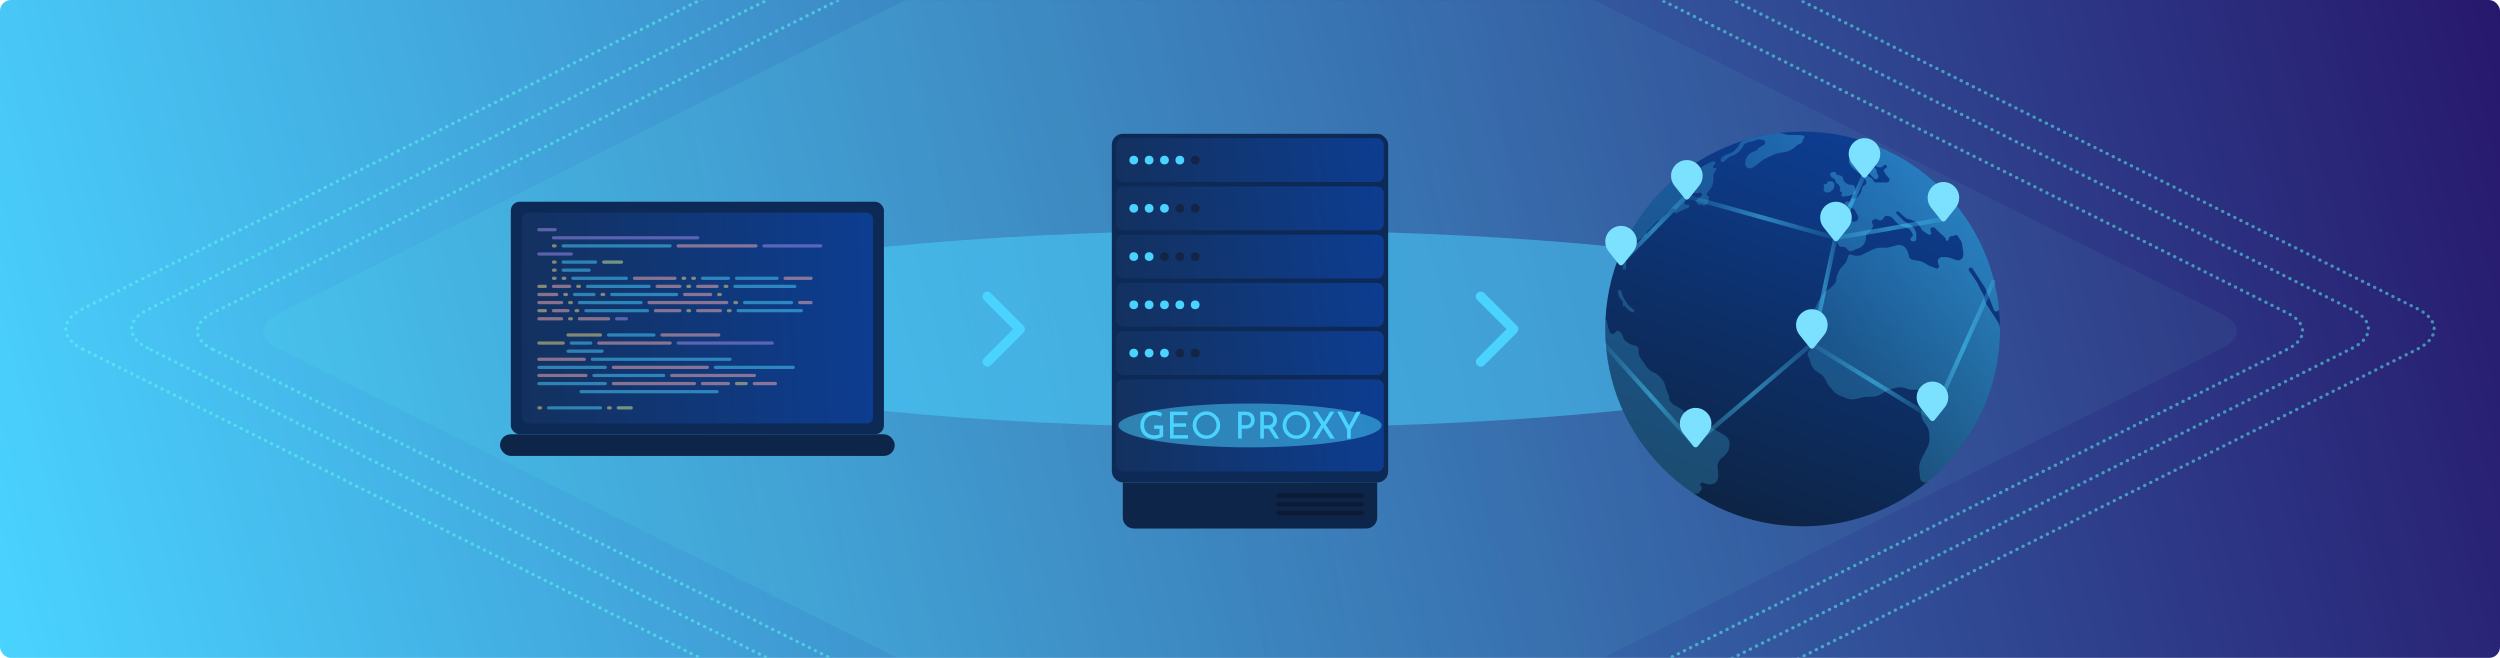 <svg width="1140" height="300" viewBox="0 0 1140 300" fill="none" xmlns="http://www.w3.org/2000/svg">
    <rect width="1140" height="300" rx="5" fill="url(#paint0_linear_809_136)"/>
    <mask id="mask0_809_136" style="mask-type:alpha" maskUnits="userSpaceOnUse" x="0" y="0" width="1140" height="300">
        <rect width="1140" height="300" rx="5" fill="url(#paint1_linear_809_136)"/>
    </mask>
    <g mask="url(#mask0_809_136)">
        <path opacity="0.5" d="M96.759 159.159C87.747 154.653 87.747 147.347 96.759 142.841L553.681 -85.62C562.694 -90.127 577.306 -90.127 586.319 -85.62L1043.24 142.841C1052.25 147.347 1052.25 154.653 1043.24 159.159L586.319 387.62C577.306 392.127 562.694 392.127 553.681 387.62L96.759 159.159Z" stroke="#5EFEF4" stroke-width="1.5" stroke-linecap="round" stroke-linejoin="round" stroke-dasharray="0.1 3"/>
        <path opacity="0.5" d="M67.182 158.669C57.606 153.881 57.606 146.119 67.182 141.331L552.661 -101.409C562.237 -106.197 577.763 -106.197 587.339 -101.409L1072.82 141.331C1082.39 146.119 1082.39 153.881 1072.82 158.669L587.339 401.409C577.763 406.197 562.237 406.197 552.661 401.409L67.182 158.669Z" stroke="#5EFEF4" stroke-width="1.5" stroke-linecap="round" stroke-linejoin="round" stroke-dasharray="0.1 3"/>
        <path opacity="0.5" d="M37.604 159.179C27.465 154.11 27.465 145.89 37.604 140.821L551.641 -116.198C561.781 -121.267 578.219 -121.267 588.358 -116.198L1102.4 140.821C1112.53 145.89 1112.53 154.11 1102.4 159.179L588.358 416.198C578.219 421.267 561.781 421.267 551.641 416.198L37.604 159.179Z" stroke="#5EFEF4" stroke-width="1.5" stroke-linecap="round" stroke-linejoin="round" stroke-dasharray="0.1 3"/>
        <path d="M126.337 158.649C117.888 154.425 117.888 147.575 126.337 143.351L554.701 -70.832C563.151 -75.056 576.849 -75.056 585.299 -70.832L1013.66 143.351C1022.11 147.575 1022.11 154.425 1013.66 158.649L585.299 372.832C576.849 377.056 563.151 377.056 554.701 372.832L126.337 158.649Z" fill="url(#paint2_linear_809_136)"/>
    </g>
    <g opacity="0.5" filter="url(#filter0_f_809_136)">
        <ellipse cx="570" cy="150" rx="300" ry="45" fill="#4AD3FF"/>
    </g>
    <rect x="228" y="198.027" width="180" height="9.863" rx="4.932" fill="#0D2548"/>
    <rect x="232.931" y="92" width="170.137" height="106.027" rx="4" fill="#0D2956"/>
    <rect x="237.863" y="96.932" width="160.274" height="96.164" rx="3" fill="url(#paint3_linear_809_136)"/>
    <g opacity="0.5">
        <path d="M308.523 112.124C308.523 111.716 308.853 111.386 309.261 111.386H344.716C345.124 111.386 345.455 111.716 345.455 112.124C345.455 112.532 345.124 112.863 344.716 112.863H309.261C308.853 112.863 308.523 112.532 308.523 112.124Z" fill="#FEB2B2"/>
        <path d="M288.58 126.897C288.58 126.489 288.91 126.158 289.318 126.158H307.784C308.192 126.158 308.523 126.489 308.523 126.897C308.523 127.305 308.192 127.636 307.784 127.636H289.318C288.91 127.636 288.58 127.305 288.58 126.897Z" fill="#FEB2B2"/>
        <path d="M357.273 126.897C357.273 126.489 357.603 126.158 358.011 126.158H369.83C370.237 126.158 370.568 126.489 370.568 126.897C370.568 127.305 370.237 127.636 369.83 127.636H358.011C357.603 127.636 357.273 127.305 357.273 126.897Z" fill="#FEB2B2"/>
        <path d="M252.386 129.852C251.978 129.852 251.648 130.182 251.648 130.59C251.648 130.998 251.978 131.329 252.386 131.329H259.773C260.181 131.329 260.511 130.998 260.511 130.59C260.511 130.182 260.181 129.852 259.773 129.852H252.386Z" fill="#FEB2B2"/>
        <path d="M299.659 129.852C299.251 129.852 298.92 130.182 298.92 130.59C298.92 130.998 299.251 131.329 299.659 131.329H310C310.408 131.329 310.739 130.998 310.739 130.59C310.739 130.182 310.408 129.852 310 129.852H299.659Z" fill="#FEB2B2"/>
        <path d="M317.386 130.59C317.386 130.182 317.717 129.852 318.125 129.852H326.989C327.397 129.852 327.727 130.182 327.727 130.59C327.727 130.998 327.397 131.329 326.989 131.329H318.125C317.717 131.329 317.386 130.998 317.386 130.59Z" fill="#FEB2B2"/>
        <path d="M245.739 133.545C245.331 133.545 245 133.876 245 134.283C245 134.691 245.331 135.022 245.739 135.022H253.864C254.272 135.022 254.602 134.691 254.602 134.283C254.602 133.876 254.272 133.545 253.864 133.545H245.739Z" fill="#FEB2B2"/>
        <path d="M311.477 134.283C311.477 133.876 311.808 133.545 312.216 133.545H324.034C324.442 133.545 324.773 133.876 324.773 134.283C324.773 134.691 324.442 135.022 324.034 135.022H312.216C311.808 135.022 311.477 134.691 311.477 134.283Z" fill="#FEB2B2"/>
        <path d="M245.739 137.238C245.331 137.238 245 137.569 245 137.977C245 138.385 245.331 138.715 245.739 138.715H256.08C256.487 138.715 256.818 138.385 256.818 137.977C256.818 137.569 256.487 137.238 256.08 137.238H245.739Z" fill="#FEB2B2"/>
        <path d="M295.227 137.977C295.227 137.569 295.558 137.238 295.966 137.238H331.42C331.828 137.238 332.159 137.569 332.159 137.977C332.159 138.385 331.828 138.715 331.42 138.715H295.966C295.558 138.715 295.227 138.385 295.227 137.977Z" fill="#FEB2B2"/>
        <path d="M364.659 137.238C364.251 137.238 363.92 137.569 363.92 137.977C363.92 138.385 364.251 138.715 364.659 138.715H369.83C370.237 138.715 370.568 138.385 370.568 137.977C370.568 137.569 370.237 137.238 369.83 137.238H364.659Z" fill="#FEB2B2"/>
        <path d="M251.648 141.67C251.648 141.262 251.978 140.931 252.386 140.931H259.034C259.442 140.931 259.773 141.262 259.773 141.67C259.773 142.078 259.442 142.408 259.034 142.408H252.386C251.978 142.408 251.648 142.078 251.648 141.67Z" fill="#FEB2B2"/>
        <path d="M298.182 141.67C298.182 141.262 298.513 140.931 298.92 140.931H310C310.408 140.931 310.739 141.262 310.739 141.67C310.739 142.078 310.408 142.408 310 142.408H298.92C298.513 142.408 298.182 142.078 298.182 141.67Z" fill="#FEB2B2"/>
        <path d="M317.386 141.67C317.386 141.262 317.717 140.931 318.125 140.931H328.466C328.874 140.931 329.205 141.262 329.205 141.67C329.205 142.078 328.874 142.408 328.466 142.408H318.125C317.717 142.408 317.386 142.078 317.386 141.67Z" fill="#FEB2B2"/>
        <path d="M245 145.363C245 144.955 245.331 144.624 245.739 144.624H256.08C256.487 144.624 256.818 144.955 256.818 145.363C256.818 145.771 256.487 146.102 256.08 146.102H245.739C245.331 146.102 245 145.771 245 145.363Z" fill="#FEB2B2"/>
        <path d="M263.466 145.363C263.466 144.955 263.797 144.624 264.205 144.624H277.5C277.908 144.624 278.239 144.955 278.239 145.363C278.239 145.771 277.908 146.102 277.5 146.102H264.205C263.797 146.102 263.466 145.771 263.466 145.363Z" fill="#FEB2B2"/>
        <path d="M278.977 174.908C278.977 174.501 279.308 174.17 279.716 174.17H316.648C317.056 174.17 317.386 174.501 317.386 174.908C317.386 175.316 317.056 175.647 316.648 175.647H279.716C279.308 175.647 278.977 175.316 278.977 174.908Z" fill="#FEB2B2"/>
        <path d="M301.136 152.749C301.136 152.341 301.467 152.011 301.875 152.011H327.727C328.135 152.011 328.466 152.341 328.466 152.749C328.466 153.157 328.135 153.488 327.727 153.488H301.875C301.467 153.488 301.136 153.157 301.136 152.749Z" fill="#FEB2B2"/>
        <path d="M272.33 156.443C272.33 156.035 272.66 155.704 273.068 155.704H305.568C305.976 155.704 306.307 156.035 306.307 156.443C306.307 156.85 305.976 157.181 305.568 157.181H273.068C272.66 157.181 272.33 156.85 272.33 156.443Z" fill="#FEB2B2"/>
        <path d="M245 163.829C245 163.421 245.331 163.09 245.739 163.09H266.42C266.828 163.09 267.159 163.421 267.159 163.829C267.159 164.237 266.828 164.568 266.42 164.568H245.739C245.331 164.568 245 164.237 245 163.829Z" fill="#FEB2B2"/>
        <path d="M278.977 167.522C278.977 167.114 279.308 166.783 279.716 166.783H322.557C322.965 166.783 323.295 167.114 323.295 167.522C323.295 167.93 322.965 168.261 322.557 168.261H279.716C279.308 168.261 278.977 167.93 278.977 167.522Z" fill="#FEB2B2"/>
        <path d="M245 171.215C245 170.807 245.331 170.477 245.739 170.477H267.159C267.567 170.477 267.898 170.807 267.898 171.215C267.898 171.623 267.567 171.954 267.159 171.954H245.739C245.331 171.954 245 171.623 245 171.215Z" fill="#FEB2B2"/>
        <path d="M305.568 171.215C305.568 170.807 305.899 170.477 306.307 170.477H343.977C344.385 170.477 344.716 170.807 344.716 171.215C344.716 171.623 344.385 171.954 343.977 171.954H306.307C305.899 171.954 305.568 171.623 305.568 171.215Z" fill="#FEB2B2"/>
        <path d="M319.602 174.908C319.602 174.501 319.933 174.17 320.341 174.17H332.159C332.567 174.17 332.898 174.501 332.898 174.908C332.898 175.316 332.567 175.647 332.159 175.647H320.341C319.933 175.647 319.602 175.316 319.602 174.908Z" fill="#FEB2B2"/>
        <path d="M343.239 174.908C343.239 174.501 343.569 174.17 343.977 174.17H353.58C353.987 174.17 354.318 174.501 354.318 174.908C354.318 175.316 353.987 175.647 353.58 175.647H343.977C343.569 175.647 343.239 175.316 343.239 174.908Z" fill="#FEB2B2"/>
        <path d="M256.08 112.124C256.08 111.716 256.41 111.386 256.818 111.386H305.568C305.976 111.386 306.307 111.716 306.307 112.124C306.307 112.532 305.976 112.863 305.568 112.863H256.818C256.41 112.863 256.08 112.532 256.08 112.124Z" fill="#4AD3FF"/>
        <path d="M256.08 119.511C256.08 119.103 256.41 118.772 256.818 118.772H271.591C271.999 118.772 272.33 119.103 272.33 119.511C272.33 119.919 271.999 120.249 271.591 120.249H256.818C256.41 120.249 256.08 119.919 256.08 119.511Z" fill="#4AD3FF"/>
        <path d="M256.08 123.204C256.08 122.796 256.41 122.465 256.818 122.465H268.636C269.044 122.465 269.375 122.796 269.375 123.204C269.375 123.612 269.044 123.943 268.636 123.943H256.818C256.41 123.943 256.08 123.612 256.08 123.204Z" fill="#4AD3FF"/>
        <path d="M260.511 126.897C260.511 126.489 260.842 126.158 261.25 126.158H285.625C286.033 126.158 286.364 126.489 286.364 126.897C286.364 127.305 286.033 127.636 285.625 127.636H261.25C260.842 127.636 260.511 127.305 260.511 126.897Z" fill="#4AD3FF"/>
        <path d="M319.602 126.897C319.602 126.489 319.933 126.158 320.341 126.158H332.159C332.567 126.158 332.898 126.489 332.898 126.897C332.898 127.305 332.567 127.636 332.159 127.636H320.341C319.933 127.636 319.602 127.305 319.602 126.897Z" fill="#4AD3FF"/>
        <path d="M335.114 126.897C335.114 126.489 335.444 126.158 335.852 126.158H354.318C354.726 126.158 355.057 126.489 355.057 126.897C355.057 127.305 354.726 127.636 354.318 127.636H335.852C335.444 127.636 335.114 127.305 335.114 126.897Z" fill="#4AD3FF"/>
        <path d="M267.159 130.59C267.159 130.182 267.49 129.852 267.898 129.852H295.966C296.374 129.852 296.705 130.182 296.705 130.59C296.705 130.998 296.374 131.329 295.966 131.329H267.898C267.49 131.329 267.159 130.998 267.159 130.59Z" fill="#4AD3FF"/>
        <path d="M334.375 130.59C334.375 130.182 334.706 129.852 335.114 129.852H362.443C362.851 129.852 363.182 130.182 363.182 130.59C363.182 130.998 362.851 131.329 362.443 131.329H335.114C334.706 131.329 334.375 130.998 334.375 130.59Z" fill="#4AD3FF"/>
        <path d="M266.42 141.67C266.42 141.262 266.751 140.931 267.159 140.931H295.227C295.635 140.931 295.966 141.262 295.966 141.67C295.966 142.078 295.635 142.408 295.227 142.408H267.159C266.751 142.408 266.42 142.078 266.42 141.67Z" fill="#4AD3FF"/>
        <path d="M261.25 134.283C261.25 133.876 261.581 133.545 261.989 133.545H270.852C271.26 133.545 271.591 133.876 271.591 134.283C271.591 134.691 271.26 135.022 270.852 135.022H261.989C261.581 135.022 261.25 134.691 261.25 134.283Z" fill="#4AD3FF"/>
        <path d="M278.239 134.283C278.239 133.876 278.569 133.545 278.977 133.545H308.523C308.931 133.545 309.261 133.876 309.261 134.283C309.261 134.691 308.931 135.022 308.523 135.022H278.977C278.569 135.022 278.239 134.691 278.239 134.283Z" fill="#4AD3FF"/>
        <path d="M263.466 137.977C263.466 137.569 263.797 137.238 264.205 137.238H292.273C292.681 137.238 293.011 137.569 293.011 137.977C293.011 138.385 292.681 138.715 292.273 138.715H264.205C263.797 138.715 263.466 138.385 263.466 137.977Z" fill="#4AD3FF"/>
        <path d="M338.807 137.977C338.807 137.569 339.138 137.238 339.545 137.238H360.966C361.374 137.238 361.705 137.569 361.705 137.977C361.705 138.385 361.374 138.715 360.966 138.715H339.545C339.138 138.715 338.807 138.385 338.807 137.977Z" fill="#4AD3FF"/>
        <path d="M335.852 141.67C335.852 141.262 336.183 140.931 336.591 140.931H365.398C365.806 140.931 366.136 141.262 366.136 141.67C366.136 142.078 365.806 142.408 365.398 142.408H336.591C336.183 142.408 335.852 142.078 335.852 141.67Z" fill="#4AD3FF"/>
        <path d="M276.761 152.749C276.761 152.341 277.092 152.011 277.5 152.011H298.182C298.59 152.011 298.92 152.341 298.92 152.749C298.92 153.157 298.59 153.488 298.182 153.488H277.5C277.092 153.488 276.761 153.157 276.761 152.749Z" fill="#4AD3FF"/>
        <path d="M259.773 156.443C259.773 156.035 260.103 155.704 260.511 155.704H269.375C269.783 155.704 270.114 156.035 270.114 156.443C270.114 156.85 269.783 157.181 269.375 157.181H260.511C260.103 157.181 259.773 156.85 259.773 156.443Z" fill="#4AD3FF"/>
        <path d="M258.295 160.136C258.295 159.728 258.626 159.397 259.034 159.397H274.545C274.953 159.397 275.284 159.728 275.284 160.136C275.284 160.544 274.953 160.874 274.545 160.874H259.034C258.626 160.874 258.295 160.544 258.295 160.136Z" fill="#4AD3FF"/>
        <path d="M269.375 163.829C269.375 163.421 269.706 163.09 270.114 163.09H332.898C333.306 163.09 333.636 163.421 333.636 163.829C333.636 164.237 333.306 164.568 332.898 164.568H270.114C269.706 164.568 269.375 164.237 269.375 163.829Z" fill="#4AD3FF"/>
        <path d="M245 167.522C245 167.114 245.331 166.783 245.739 166.783H276.023C276.431 166.783 276.761 167.114 276.761 167.522C276.761 167.93 276.431 168.261 276.023 168.261H245.739C245.331 168.261 245 167.93 245 167.522Z" fill="#4AD3FF"/>
        <path d="M325.511 167.522C325.511 167.114 325.842 166.783 326.25 166.783H361.705C362.112 166.783 362.443 167.114 362.443 167.522C362.443 167.93 362.112 168.261 361.705 168.261H326.25C325.842 168.261 325.511 167.93 325.511 167.522Z" fill="#4AD3FF"/>
        <path d="M270.114 171.215C270.114 170.807 270.444 170.477 270.852 170.477H302.614C303.022 170.477 303.352 170.807 303.352 171.215C303.352 171.623 303.022 171.954 302.614 171.954H270.852C270.444 171.954 270.114 171.623 270.114 171.215Z" fill="#4AD3FF"/>
        <path d="M245 174.908C245 174.501 245.331 174.17 245.739 174.17H276.023C276.431 174.17 276.761 174.501 276.761 174.908C276.761 175.316 276.431 175.647 276.023 175.647H245.739C245.331 175.647 245 175.316 245 174.908Z" fill="#4AD3FF"/>
        <path d="M264.205 178.602C264.205 178.194 264.535 177.863 264.943 177.863H326.989C327.397 177.863 327.727 178.194 327.727 178.602C327.727 179.01 327.397 179.34 326.989 179.34H264.943C264.535 179.34 264.205 179.01 264.205 178.602Z" fill="#4AD3FF"/>
        <path d="M249.432 185.988C249.432 185.58 249.763 185.249 250.17 185.249H273.807C274.215 185.249 274.545 185.58 274.545 185.988C274.545 186.396 274.215 186.727 273.807 186.727H250.17C249.763 186.727 249.432 186.396 249.432 185.988Z" fill="#4AD3FF"/>
        <path d="M335.114 174.908C335.114 174.501 335.444 174.17 335.852 174.17H340.284C340.692 174.17 341.023 174.501 341.023 174.908C341.023 175.316 340.692 175.647 340.284 175.647H335.852C335.444 175.647 335.114 175.316 335.114 174.908Z" fill="#F4DC83"/>
        <path d="M312.955 141.67C312.955 141.262 313.285 140.931 313.693 140.931H314.432C314.84 140.931 315.17 141.262 315.17 141.67C315.17 142.078 314.84 142.408 314.432 142.408H313.693C313.285 142.408 312.955 142.078 312.955 141.67Z" fill="#F4DC83"/>
        <path d="M331.42 141.67C331.42 141.262 331.751 140.931 332.159 140.931H332.898C333.306 140.931 333.636 141.262 333.636 141.67C333.636 142.078 333.306 142.408 332.898 142.408H332.159C331.751 142.408 331.42 142.078 331.42 141.67Z" fill="#F4DC83"/>
        <path d="M245 141.67C245 141.262 245.331 140.931 245.739 140.931H248.693C249.101 140.931 249.432 141.262 249.432 141.67C249.432 142.078 249.101 142.408 248.693 142.408H245.739C245.331 142.408 245 142.078 245 141.67Z" fill="#F4DC83"/>
        <path d="M245 130.59C245 130.182 245.331 129.852 245.739 129.852H248.693C249.101 129.852 249.432 130.182 249.432 130.59C249.432 130.998 249.101 131.329 248.693 131.329H245.739C245.331 131.329 245 130.998 245 130.59Z" fill="#F4DC83"/>
        <path d="M251.648 112.124C251.648 111.716 251.978 111.386 252.386 111.386H253.125C253.533 111.386 253.864 111.716 253.864 112.124C253.864 112.532 253.533 112.863 253.125 112.863H252.386C251.978 112.863 251.648 112.532 251.648 112.124Z" fill="#F4DC83"/>
        <path d="M251.648 119.511C251.648 119.103 251.978 118.772 252.386 118.772H253.125C253.533 118.772 253.864 119.103 253.864 119.511C253.864 119.919 253.533 120.249 253.125 120.249H252.386C251.978 120.249 251.648 119.919 251.648 119.511Z" fill="#F4DC83"/>
        <path d="M251.648 123.204C251.648 122.796 251.978 122.465 252.386 122.465H253.125C253.533 122.465 253.864 122.796 253.864 123.204C253.864 123.612 253.533 123.943 253.125 123.943H252.386C251.978 123.943 251.648 123.612 251.648 123.204Z" fill="#F4DC83"/>
        <path d="M251.648 126.897C251.648 126.489 251.978 126.158 252.386 126.158H253.125C253.533 126.158 253.864 126.489 253.864 126.897C253.864 127.305 253.533 127.636 253.125 127.636H252.386C251.978 127.636 251.648 127.305 251.648 126.897Z" fill="#F4DC83"/>
        <path d="M256.08 126.897C256.08 126.489 256.41 126.158 256.818 126.158H257.557C257.965 126.158 258.295 126.489 258.295 126.897C258.295 127.305 257.965 127.636 257.557 127.636H256.818C256.41 127.636 256.08 127.305 256.08 126.897Z" fill="#F4DC83"/>
        <path d="M310.739 126.897C310.739 126.489 311.069 126.158 311.477 126.158H312.216C312.624 126.158 312.955 126.489 312.955 126.897C312.955 127.305 312.624 127.636 312.216 127.636H311.477C311.069 127.636 310.739 127.305 310.739 126.897Z" fill="#F4DC83"/>
        <path d="M315.17 126.897C315.17 126.489 315.501 126.158 315.909 126.158H316.648C317.056 126.158 317.386 126.489 317.386 126.897C317.386 127.305 317.056 127.636 316.648 127.636H315.909C315.501 127.636 315.17 127.305 315.17 126.897Z" fill="#F4DC83"/>
        <path d="M262.727 130.59C262.727 130.182 263.058 129.852 263.466 129.852H264.205C264.612 129.852 264.943 130.182 264.943 130.59C264.943 130.998 264.612 131.329 264.205 131.329H263.466C263.058 131.329 262.727 130.998 262.727 130.59Z" fill="#F4DC83"/>
        <path d="M312.955 130.59C312.955 130.182 313.285 129.852 313.693 129.852H314.432C314.84 129.852 315.17 130.182 315.17 130.59C315.17 130.998 314.84 131.329 314.432 131.329H313.693C313.285 131.329 312.955 130.998 312.955 130.59Z" fill="#F4DC83"/>
        <path d="M329.943 130.59C329.943 130.182 330.274 129.852 330.682 129.852H331.42C331.828 129.852 332.159 130.182 332.159 130.59C332.159 130.998 331.828 131.329 331.42 131.329H330.682C330.274 131.329 329.943 130.998 329.943 130.59Z" fill="#F4DC83"/>
        <path d="M256.818 134.283C256.818 133.876 257.149 133.545 257.557 133.545H258.295C258.703 133.545 259.034 133.876 259.034 134.283C259.034 134.691 258.703 135.022 258.295 135.022H257.557C257.149 135.022 256.818 134.691 256.818 134.283Z" fill="#F4DC83"/>
        <path d="M273.807 134.283C273.807 133.876 274.138 133.545 274.545 133.545H275.284C275.692 133.545 276.023 133.876 276.023 134.283C276.023 134.691 275.692 135.022 275.284 135.022H274.545C274.138 135.022 273.807 134.691 273.807 134.283Z" fill="#F4DC83"/>
        <path d="M326.989 134.283C326.989 133.876 327.319 133.545 327.727 133.545H328.466C328.874 133.545 329.205 133.876 329.205 134.283C329.205 134.691 328.874 135.022 328.466 135.022H327.727C327.319 135.022 326.989 134.691 326.989 134.283Z" fill="#F4DC83"/>
        <path d="M259.034 137.977C259.034 137.569 259.365 137.238 259.773 137.238H260.511C260.919 137.238 261.25 137.569 261.25 137.977C261.25 138.385 260.919 138.715 260.511 138.715H259.773C259.365 138.715 259.034 138.385 259.034 137.977Z" fill="#F4DC83"/>
        <path d="M334.375 137.977C334.375 137.569 334.706 137.238 335.114 137.238H335.852C336.26 137.238 336.591 137.569 336.591 137.977C336.591 138.385 336.26 138.715 335.852 138.715H335.114C334.706 138.715 334.375 138.385 334.375 137.977Z" fill="#F4DC83"/>
        <path d="M261.989 141.67C261.989 141.262 262.319 140.931 262.727 140.931H263.466C263.874 140.931 264.205 141.262 264.205 141.67C264.205 142.078 263.874 142.408 263.466 142.408H262.727C262.319 142.408 261.989 142.078 261.989 141.67Z" fill="#F4DC83"/>
        <path d="M259.034 145.363C259.034 144.955 259.365 144.624 259.773 144.624H260.511C260.919 144.624 261.25 144.955 261.25 145.363C261.25 145.771 260.919 146.102 260.511 146.102H259.773C259.365 146.102 259.034 145.771 259.034 145.363Z" fill="#F4DC83"/>
        <path d="M258.295 152.749C258.295 152.341 258.626 152.011 259.034 152.011H273.807C274.215 152.011 274.545 152.341 274.545 152.749C274.545 153.157 274.215 153.488 273.807 153.488H259.034C258.626 153.488 258.295 153.157 258.295 152.749Z" fill="#F4DC83"/>
        <path d="M245 156.443C245 156.035 245.331 155.704 245.739 155.704H256.818C257.226 155.704 257.557 156.035 257.557 156.443C257.557 156.85 257.226 157.181 256.818 157.181H245.739C245.331 157.181 245 156.85 245 156.443Z" fill="#F4DC83"/>
        <path d="M245 185.988C245 185.58 245.331 185.249 245.739 185.249H246.477C246.885 185.249 247.216 185.58 247.216 185.988C247.216 186.396 246.885 186.727 246.477 186.727H245.739C245.331 186.727 245 186.396 245 185.988Z" fill="#F4DC83"/>
        <path d="M276.761 185.988C276.761 185.58 277.092 185.249 277.5 185.249H278.239C278.647 185.249 278.977 185.58 278.977 185.988C278.977 186.396 278.647 186.727 278.239 186.727H277.5C277.092 186.727 276.761 186.396 276.761 185.988Z" fill="#F4DC83"/>
        <path d="M274.546 119.511C274.546 119.103 274.876 118.772 275.284 118.772H283.409C283.817 118.772 284.148 119.103 284.148 119.511C284.148 119.919 283.817 120.25 283.409 120.25H275.284C274.876 120.25 274.546 119.919 274.546 119.511Z" fill="#D2F594"/>
        <path d="M281.193 185.988C281.193 185.58 281.524 185.25 281.932 185.25H287.841C288.249 185.25 288.58 185.58 288.58 185.988C288.58 186.396 288.249 186.727 287.841 186.727H281.932C281.524 186.727 281.193 186.396 281.193 185.988Z" fill="#D2F594"/>
        <path d="M245 104.739C245 104.331 245.331 104 245.739 104H253.125C253.533 104 253.864 104.331 253.864 104.739C253.864 105.147 253.533 105.477 253.125 105.477H245.739C245.331 105.477 245 105.147 245 104.739Z" fill="#A391F2"/>
        <path d="M251.648 108.432C251.648 108.024 251.978 107.693 252.386 107.693H318.125C318.533 107.693 318.864 108.024 318.864 108.432C318.864 108.84 318.533 109.17 318.125 109.17H252.386C251.978 109.17 251.648 108.84 251.648 108.432Z" fill="#A391F2"/>
        <path d="M348.409 111.386C348.001 111.386 347.67 111.717 347.67 112.125C347.67 112.533 348.001 112.864 348.409 112.864H374.261C374.669 112.864 375 112.533 375 112.125C375 111.717 374.669 111.386 374.261 111.386H348.409Z" fill="#A391F2"/>
        <path d="M280.455 145.364C280.455 144.956 280.785 144.625 281.193 144.625H285.625C286.033 144.625 286.364 144.956 286.364 145.364C286.364 145.772 286.033 146.102 285.625 146.102H281.193C280.785 146.102 280.455 145.772 280.455 145.364Z" fill="#A391F2"/>
        <path d="M309.261 155.705C308.853 155.705 308.523 156.035 308.523 156.443C308.523 156.851 308.853 157.182 309.261 157.182H352.102C352.51 157.182 352.841 156.851 352.841 156.443C352.841 156.035 352.51 155.705 352.102 155.705H309.261Z" fill="#A391F2"/>
        <path d="M245.739 115.08C245.331 115.08 245 115.41 245 115.818C245 116.226 245.331 116.557 245.739 116.557H260.511C260.919 116.557 261.25 116.226 261.25 115.818C261.25 115.41 260.919 115.08 260.511 115.08H245.739Z" fill="#A391F2"/>
    </g>
    <path d="M912 150C912 199.706 871.706 240 822 240C772.294 240 732 199.706 732 150C732 100.294 772.294 60 822 60C871.706 60 912 100.294 912 150Z" fill="url(#paint4_linear_809_136)"/>
    <g opacity="0.9">
        <path d="M772.005 224.848C772.795 225.377 773.835 225.327 774.584 224.741C774.703 224.648 774.812 224.543 774.91 224.428L775.833 223.343C776.224 222.882 776.186 222.195 775.746 221.781L775.558 221.604C775.143 221.213 775.18 220.542 775.636 220.2C775.872 220.024 776.178 219.971 776.459 220.058L778.433 220.671C778.828 220.793 779.239 220.855 779.653 220.855H780.06C781.344 220.855 782.522 220.141 783.115 219.001C783.37 218.51 783.503 217.966 783.503 217.413V215.586C783.503 215.146 783.458 214.708 783.368 214.277L783.289 213.899C783.089 212.938 783.17 211.941 783.522 211.025C783.85 210.172 784.401 209.423 785.118 208.856L785.769 208.34C786.268 207.946 786.713 207.488 787.095 206.979L787.349 206.641C788.033 205.729 788.467 204.653 788.609 203.521L788.67 203.033C788.761 202.301 788.674 201.558 788.415 200.868C788.063 199.93 787.413 199.134 786.563 198.604L785.376 197.861L782.15 195.988L778.893 193.674C778.43 193.345 777.931 193.071 777.406 192.856L771.981 190.64C771.205 190.324 770.489 189.878 769.863 189.321L767.589 187.299C767.239 186.989 766.862 186.712 766.46 186.473L763.028 184.428C762.467 184.094 762 183.624 761.669 183.061L761.579 182.909C761.287 182.412 761.133 181.847 761.133 181.271C761.133 180.821 761.039 180.377 760.858 179.967L759.915 177.829C759.687 177.313 759.522 176.771 759.423 176.216C759.181 174.861 758.549 173.605 757.605 172.603L756.638 171.579C755.965 170.865 755.157 170.292 754.26 169.893L753.815 169.696C752.546 169.132 751.461 168.222 750.685 167.07L748.647 164.046L747.782 162.687C747.396 162.08 747.191 161.375 747.191 160.656V159.292C747.191 158.639 746.809 158.046 746.215 157.776C746.103 157.725 745.986 157.687 745.865 157.662L745.073 157.497C744.069 157.288 743.124 156.86 742.304 156.245L742.063 156.064C741.944 155.975 741.819 155.895 741.688 155.825C740.952 155.428 740.416 154.74 740.213 153.928L740.204 153.892C740.145 153.656 740.059 153.429 739.946 153.214L739.232 151.852C739.063 151.528 738.791 151.27 738.46 151.117L738.356 151.069C737.898 150.857 737.362 150.899 736.942 151.179L736.927 151.189C736.766 151.297 736.629 151.438 736.526 151.602C735.937 152.545 734.53 152.429 734.102 151.404L733.626 150.26C733.582 150.156 733.548 150.049 733.523 149.939L732.657 146.186C732.636 146.098 732.576 146.024 732.494 145.986C732.305 145.897 732.086 146.029 732.077 146.239C732.026 147.486 732 148.74 732 150C732 181.206 747.882 208.703 772.005 224.848Z" fill="url(#paint5_linear_809_136)"/>
        <path d="M741.767 109.182C741.11 110.471 740.933 111.947 741.217 113.366C741.383 114.197 741.389 115.053 741.236 115.886L740.74 118.578L739.962 122.049C739.795 122.794 740.705 123.295 741.245 122.755C741.388 122.612 741.468 122.418 741.468 122.216V118.091C741.468 117.243 741.614 116.401 741.899 115.603L741.984 115.364C742.33 114.396 742.874 113.511 743.581 112.764L745.516 110.721C746.006 110.205 746.569 109.764 747.187 109.412L750.05 107.786C750.534 107.511 750.832 106.997 750.832 106.441C750.832 106.019 751.005 105.615 751.31 105.324L753.225 103.491L755.148 101.408C755.527 100.998 755.99 100.676 756.505 100.464C757.15 100.198 757.711 99.762 758.126 99.201L759.078 97.916C759.406 97.472 759.786 97.069 760.208 96.715L761.902 95.292C762.077 95.144 762.299 95.064 762.528 95.064H763.334C763.904 95.064 764.189 95.753 763.786 96.156L763.706 96.236C763.332 96.61 763.597 97.249 764.125 97.249C764.21 97.249 764.294 97.23 764.372 97.195L769.986 94.626C770.234 94.512 770.393 94.264 770.393 93.992C770.393 93.607 770.081 93.295 769.696 93.295H768.995C768.503 93.295 768.104 92.896 768.104 92.404C768.104 92.174 768.193 91.954 768.351 91.788L769.563 90.521C769.933 90.134 769.747 89.492 769.228 89.362C769.172 89.348 769.116 89.341 769.059 89.341C768.397 89.341 768.105 88.508 768.621 88.095L768.891 87.879C769.054 87.749 769.26 87.686 769.469 87.702L774.065 88.07C774.249 88.085 774.434 88.048 774.598 87.963L774.753 87.883C775.584 87.454 776.462 88.371 775.998 89.183C775.938 89.287 775.859 89.379 775.764 89.454L773.324 91.377C773.044 91.597 773.2 92.046 773.556 92.046C773.763 92.046 773.931 92.214 773.931 92.421V92.671C773.931 93.015 774.21 93.295 774.555 93.295H776.24C776.401 93.295 776.532 93.426 776.532 93.587C776.532 93.795 776.743 93.936 776.935 93.857L777.946 93.441C778.175 93.347 778.361 93.173 778.472 92.952L778.799 92.298C778.883 92.131 778.943 91.953 778.978 91.77L779.327 89.957C779.388 89.637 779.143 89.341 778.818 89.341C778.532 89.341 778.301 89.109 778.301 88.823V88.428C778.301 88.211 778.378 88.002 778.518 87.837L780.069 86.012C780.879 84.796 781.318 83.359 781.318 81.899V79.924C781.318 79.686 781.382 79.452 781.502 79.247L782.585 77.406C782.858 76.942 782.399 76.392 781.893 76.578C781.317 76.79 780.855 76.069 781.29 75.635L782.02 74.905C782.17 74.755 782.254 74.55 782.254 74.338C782.254 73.891 781.892 73.526 781.445 73.526H781.241C781.086 73.526 780.934 73.561 780.795 73.629L777.156 75.412C776.331 75.816 775.588 76.37 774.966 77.046L774.099 77.989C773.711 78.411 773.275 78.787 772.8 79.108L769.977 81.017L766.685 83.637C766.29 83.952 765.748 83.495 765.991 83.052C766.012 83.014 766.039 82.979 766.07 82.948L768.959 80.059C769.081 79.936 769.174 79.788 769.232 79.625C769.604 78.566 768.415 77.675 767.522 78.355C756.787 86.53 747.944 97.063 741.767 109.182Z" fill="url(#paint6_linear_809_136)"/>
        <path d="M795.352 64.01C794.294 64.338 793.44 65.12 792.994 66.134C792.841 66.482 792.638 66.806 792.391 67.096L791.706 67.899C790.832 68.926 789.694 69.694 788.415 70.12L786.798 70.659C786.275 70.833 785.804 71.138 785.429 71.543L785.003 72.005C784.839 72.183 784.732 72.405 784.695 72.644L784.652 72.925C784.589 73.335 784.824 73.732 785.213 73.874C785.507 73.98 785.835 73.921 786.073 73.719L787.769 72.278L788.702 71.544C789.046 71.274 789.45 71.092 789.88 71.014C790.204 70.955 790.514 70.837 790.795 70.666L791.73 70.097C792.414 69.681 793.026 69.156 793.542 68.543L794.085 67.898C794.312 67.629 794.494 67.325 794.625 66.998C795.023 66.002 795.88 65.262 796.923 65.013L799.578 64.378C799.889 64.303 800.192 64.197 800.482 64.061L801.158 63.743C801.586 63.541 802.065 63.476 802.531 63.556L803.854 63.783C804.667 63.922 805.131 64.79 804.796 65.544C804.685 65.795 804.494 66.003 804.254 66.136L802.304 67.22C801.983 67.398 801.712 67.653 801.515 67.963C801.238 68.398 800.818 68.722 800.327 68.879L799.495 69.145C798.831 69.358 798.223 69.718 797.718 70.199L797.54 70.369C796.732 71.139 796.169 72.13 795.921 73.218L795.853 73.517C795.805 73.73 795.78 73.949 795.78 74.168V74.674C795.78 75.498 796.254 76.249 796.999 76.603C797.607 76.893 798.316 76.879 798.913 76.565L799.638 76.183C799.84 76.077 800.033 75.952 800.212 75.811L803.633 73.123C804.084 72.769 804.575 72.468 805.096 72.227L809.035 70.403C809.629 70.128 810.258 69.933 810.904 69.823L814.137 69.274C815.002 69.127 815.834 68.827 816.595 68.389L817.452 67.894C817.916 67.626 818.348 67.306 818.738 66.94L819.409 66.312C819.677 66.06 819.994 65.868 820.341 65.747L820.941 65.537C821.525 65.332 821.942 64.812 822.014 64.198L822.059 63.817C822.087 63.574 822.224 63.358 822.43 63.226C823.078 62.813 822.843 61.814 822.079 61.733L820.439 61.561H816.065C815.378 61.561 814.694 61.465 814.033 61.276L813.047 60.995C812.114 60.728 811.136 60.644 810.174 60.77C805.087 61.438 800.134 62.53 795.352 64.01Z" fill="url(#paint7_linear_809_136)"/>
        <path d="M912 150C912 178.002 899.212 203.018 879.156 219.524C877.959 220.51 876.166 219.966 875.667 218.498C875.612 218.336 875.575 218.168 875.558 217.998L875.156 214.049C875.027 212.781 875.228 211.502 875.738 210.335L876.416 208.786L878.899 204.053C879.455 202.993 879.746 201.814 879.746 200.617V198.154C879.746 196.546 879.222 194.982 878.253 193.698L877.517 192.724C876.284 191.089 875.783 189.017 876.134 187L876.416 185.376L877.044 181.537C877.235 180.37 876.792 179.19 875.881 178.438C875.285 177.945 874.537 177.676 873.764 177.676H871.735C870.843 177.676 869.961 177.486 869.148 177.119C867.858 176.537 866.409 176.406 865.036 176.75L862.327 177.427C861.665 177.592 861.029 177.849 860.438 178.188L857.421 179.92C856.301 180.563 855.031 180.902 853.739 180.902H851.572C851.004 180.902 850.437 180.967 849.884 181.097L846.359 181.923C844.862 182.274 843.293 182.15 841.87 181.567L838.837 180.327C837.755 179.884 836.793 179.191 836.031 178.305L834.133 176.1C833.609 175.49 833.187 174.799 832.885 174.054L832.771 173.774C832.13 172.193 830.963 170.882 829.467 170.063L829.165 169.898C827.32 168.889 825.992 167.142 825.513 165.095L825.241 163.935C825.162 163.597 825.011 163.28 824.798 163.006C824.13 162.147 824.122 160.946 824.779 160.078L825.474 159.161C825.988 158.483 826.266 157.655 826.266 156.804V149.041C826.266 148.51 826.132 147.987 825.875 147.521C825.4 146.658 825.356 145.621 825.757 144.72L827.618 140.532L828.75 138.187C828.966 137.74 829.227 137.315 829.528 136.92L830.389 135.791C830.622 135.484 830.83 135.158 831.009 134.816C831.582 133.722 832.44 132.803 833.491 132.156L833.85 131.935C834.341 131.633 834.796 131.274 835.204 130.866L836.229 129.841C836.978 129.091 837.399 128.075 837.399 127.016C837.399 126.46 837.515 125.911 837.739 125.403L838.43 123.836C838.78 123.042 839.268 122.316 839.869 121.691L841.011 120.506C841.442 120.058 841.778 119.527 841.998 118.945L842.914 116.526C843.039 116.195 843.355 115.977 843.708 115.977C843.802 115.977 843.895 115.992 843.984 116.023L844.815 116.308C846.513 116.89 848.381 116.697 849.924 115.781L850.821 115.249L854.347 113.632C855.314 113.189 856.366 112.96 857.429 112.96H859.819C860.476 112.96 861.131 112.872 861.765 112.699L864.882 111.849C865.936 111.561 867.061 111.717 867.998 112.279C868.735 112.721 869.31 113.388 869.639 114.182L870.223 115.594C870.328 115.847 870.381 116.118 870.381 116.391C870.381 117.412 871.121 118.283 872.129 118.448L875.094 118.933C875.762 119.042 876.404 119.271 876.991 119.609L879.188 120.874C879.421 121.008 879.663 121.125 879.913 121.223L882.849 122.382C883.235 122.535 883.674 122.43 883.95 122.12C884.182 121.859 884.258 121.496 884.152 121.163L883.722 119.82C883.573 119.355 883.601 118.852 883.799 118.406C884.118 117.688 884.83 117.225 885.616 117.225H887.31C887.813 117.225 888.312 117.308 888.788 117.47L892.075 118.586C892.99 118.896 894.001 118.629 894.642 117.908C895.033 117.468 895.249 116.901 895.249 116.313V115.252C895.249 114.973 895.226 114.694 895.181 114.418L894.634 111.056C894.559 110.596 894.391 110.156 894.14 109.763L892.828 107.709C892.451 107.12 891.65 106.979 891.096 107.406C890.888 107.566 890.632 107.653 890.369 107.653H890.009C889.225 107.653 888.59 108.288 888.59 109.072V109.214C888.59 109.283 888.578 109.351 888.555 109.416C888.375 109.92 887.677 109.956 887.445 109.474L886.919 108.378C886.854 108.243 886.763 108.122 886.65 108.024L884.324 105.988L882.29 103.955C882.124 103.788 881.912 103.674 881.681 103.626C880.749 103.432 879.967 104.339 880.298 105.232L880.578 105.988C880.792 106.736 879.958 107.344 879.312 106.913L876.896 105.303C876.649 105.138 876.444 104.917 876.297 104.659L875.694 103.596C874.82 102.057 873.399 100.903 871.714 100.363L869.625 99.695C869.3 99.591 869.001 99.421 868.746 99.196L865.713 96.516C865.304 96.154 864.659 96.444 864.659 96.991C864.659 97.156 864.723 97.315 864.839 97.433L867.575 100.244C868.191 100.877 868.927 101.381 869.738 101.729L870.195 101.925C872.651 102.978 874.124 105.519 873.815 108.173V108.926C873.815 109.661 873.134 110.207 872.416 110.048L871.932 109.94C871.02 109.737 870.882 108.495 871.727 108.097C872.239 107.856 872.441 107.235 872.169 106.739L871.363 105.268C871.065 104.726 870.582 104.31 870.002 104.097L867.496 103.177C866.384 102.768 865.386 102.099 864.587 101.224L862.989 99.476C862.652 99.108 862.219 98.843 861.739 98.71L860.887 98.475C860.073 98.251 859.219 98.674 858.906 99.459C858.535 100.385 857.437 100.777 856.564 100.295L856.064 100.019C855.533 99.726 854.88 99.775 854.398 100.142L853.955 100.479C853.453 100.862 853.403 101.6 853.85 102.046C854.156 102.353 854.241 102.816 854.064 103.211L853.37 104.759C853.135 105.284 852.721 105.708 852.201 105.955C851.358 106.357 850.821 107.208 850.821 108.142V108.794C850.821 109.141 850.768 109.487 850.666 109.818L850.6 110.029C850.149 111.484 849.049 112.646 847.621 113.177L845.691 113.896C845.505 113.965 845.331 114.063 845.177 114.187C844.425 114.789 843.339 114.718 842.67 114.025L841.667 112.985C841.282 112.586 840.707 112.435 840.176 112.595C839.476 112.804 838.728 112.472 838.414 111.812L837.463 109.81C837.149 109.147 837.019 108.412 837.089 107.682L837.333 105.12C837.375 104.673 837.258 104.226 837.002 103.857C836.336 102.9 836.683 101.575 837.733 101.068L838.342 100.773C838.746 100.577 839.196 100.495 839.643 100.536L845.344 101.054C846.276 101.139 847.126 100.521 847.333 99.609C847.435 99.161 847.368 98.691 847.145 98.289L845.906 96.061C845.586 95.483 845.075 95.035 844.461 94.792L841.833 93.752C841.164 93.487 840.985 92.622 841.494 92.113C841.731 91.876 842.07 91.773 842.398 91.839L843.452 92.05C843.912 92.142 844.301 91.707 844.16 91.261C844.02 90.816 844.405 90.383 844.863 90.47L845.547 90.601C845.855 90.659 846.173 90.575 846.412 90.371L847.147 89.74C847.375 89.544 847.573 89.316 847.735 89.063L848.612 87.683C848.834 87.336 848.978 86.945 849.036 86.537L849.133 85.864C849.212 85.307 849.569 84.83 850.08 84.596C850.975 84.185 851.314 83.088 850.808 82.244L850.223 81.27C850.022 80.934 850.063 80.507 850.325 80.216C850.612 79.896 851.087 79.828 851.453 80.052L853.575 81.353C853.875 81.537 854.086 81.838 854.155 82.184C854.273 82.776 854.793 83.202 855.397 83.202H860.381C860.94 83.202 861.43 82.826 861.574 82.286C861.681 81.884 861.579 81.455 861.301 81.145L860.104 79.807C860.02 79.712 859.944 79.61 859.878 79.502L859.154 78.312C858.829 77.78 859.084 77.084 859.676 76.886L859.855 76.827C860.498 76.612 860.657 75.775 860.135 75.34C859.763 75.03 859.208 75.086 858.905 75.464L858.608 75.835C858.355 76.151 857.973 76.335 857.568 76.335H857.025C856.262 76.335 855.542 75.981 855.076 75.377L853.157 72.89C853.057 72.76 852.972 72.618 852.905 72.467L852.104 70.665C851.933 70.279 851.435 70.171 851.119 70.452C850.937 70.614 850.865 70.866 850.935 71.098L851.46 72.847C851.654 73.494 852.032 74.07 852.547 74.507L855.061 76.633C855.539 77.038 855.815 77.633 855.815 78.26V78.41C855.815 78.753 855.921 79.087 856.118 79.366L856.358 79.705C856.749 80.259 856.621 81.025 856.071 81.422C855.567 81.786 854.872 81.72 854.446 81.268L852.17 78.854C851.9 78.568 851.555 78.364 851.175 78.265L849.704 77.884C849.299 77.779 848.891 78.046 848.826 78.46C848.741 78.997 848.108 79.242 847.683 78.903L844.836 76.625C844.596 76.433 844.389 76.204 844.224 75.946L843.505 74.828C842.971 73.998 843.059 72.913 843.719 72.18C844.193 71.653 844.383 70.931 844.229 70.24L844.098 69.651C843.943 68.951 844.143 68.219 844.634 67.696C845.12 67.177 845.83 66.929 846.534 67.033L851.757 67.803L854.149 68.498C854.658 68.646 855.207 68.487 855.559 68.091L855.671 67.965C855.765 67.859 855.828 67.73 855.854 67.59C855.942 67.108 856.452 66.828 856.905 67.019C886.557 79.507 908.116 107.424 911.527 140.717C911.645 141.87 910.252 142.484 909.458 141.641C909.35 141.527 909.265 141.393 909.207 141.248L905.612 132.165C905.432 131.709 905.207 131.273 904.94 130.861L899.474 122.439C899.204 122.023 898.658 121.889 898.226 122.131C897.745 122.402 897.6 123.028 897.914 123.483L901.22 128.278C901.401 128.539 901.561 128.814 901.7 129.1L903.156 132.104L903.945 133.4C904.387 134.126 904.7 134.923 904.872 135.755L905.057 136.653C905.244 137.566 905.603 138.435 906.114 139.215L909.295 144.069L911.077 146.878C911.671 147.813 912 148.893 912 150Z" fill="url(#paint8_linear_809_136)"/>
        <path d="M744.161 142.318C744.629 142.588 745.214 142.25 745.214 141.71C745.214 141.492 745.113 141.286 744.94 141.153L743.261 139.862C742.764 139.479 742.343 139.007 742.021 138.47L740.102 135.272C740.042 135.172 739.995 135.065 739.961 134.954L739.314 132.797C739.078 132.011 737.955 132.046 737.768 132.845C737.738 132.973 737.74 133.107 737.775 133.235L738.216 134.875C738.371 135.448 738.655 135.977 739.048 136.422L739.814 137.29C739.941 137.435 740.012 137.621 740.012 137.814V139.422C740.012 139.7 740.369 139.813 740.529 139.585C740.636 139.432 740.858 139.422 740.978 139.564L742.325 141.148C742.446 141.291 742.592 141.412 742.755 141.506L744.161 142.318Z" fill="url(#paint9_linear_809_136)"/>
        <path d="M843.939 84.232C844.415 84.172 844.894 84.305 845.271 84.602L845.375 84.683C845.844 85.051 846.065 85.651 845.948 86.235L845.9 86.479C845.853 86.713 845.896 86.957 846.022 87.161C846.345 87.687 846.088 88.376 845.499 88.561L843.159 89.296C843.065 89.326 842.968 89.347 842.87 89.359L840.418 89.65C839.805 89.724 839.43 88.997 839.844 88.539C840.19 88.156 839.991 87.543 839.486 87.437L839.462 87.432C839.041 87.343 838.806 86.891 838.975 86.495L839.09 86.228C839.204 85.961 839.186 85.655 839.04 85.404L838.336 84.187C838.201 83.954 837.989 83.776 837.736 83.684L837.722 83.679C837.278 83.518 836.983 83.096 836.983 82.623C836.983 82.268 836.814 81.933 836.528 81.721L835.021 80.602C834.382 80.129 834.365 79.179 834.986 78.682C835.201 78.51 835.468 78.416 835.743 78.416H836.609C836.988 78.416 837.295 78.723 837.295 79.102C837.295 79.429 837.526 79.711 837.846 79.775L839.008 80.007C839.843 80.174 840.469 80.871 840.546 81.719C840.596 82.265 840.877 82.765 841.318 83.091L842.357 83.859C842.781 84.172 843.309 84.31 843.832 84.245L843.939 84.232Z" fill="url(#paint10_linear_809_136)"/>
        <path d="M834.807 82.66C835.43 82.611 836.021 82.944 836.301 83.503C836.407 83.716 836.462 83.951 836.462 84.189V84.563C836.462 85.819 835.709 86.952 834.55 87.438L833.898 87.711C833.476 87.888 833 87.882 832.584 87.694L832.351 87.59C831.681 87.288 831.365 86.515 831.631 85.831L831.768 85.48C831.841 85.291 831.82 85.078 831.711 84.907C831.457 84.507 831.713 83.979 832.185 83.932L832.724 83.878C833.015 83.849 833.237 83.604 833.237 83.312C833.237 83.015 833.465 82.768 833.761 82.744L834.807 82.66Z" fill="url(#paint11_linear_809_136)"/>
    </g>
    <path fill-rule="evenodd" clip-rule="evenodd" d="M826.762 156.352C827.12 156.773 827.069 157.404 826.648 157.762L773.148 203.262C772.727 203.62 772.096 203.569 771.738 203.148C771.38 202.727 771.431 202.096 771.852 201.738L825.352 156.238C825.773 155.88 826.404 155.931 826.762 156.352Z" fill="url(#paint12_linear_809_136)"/>
    <path fill-rule="evenodd" clip-rule="evenodd" d="M731.331 156.757C731.742 156.387 732.374 156.421 732.743 156.831L773.243 201.831C773.613 202.242 773.579 202.874 773.169 203.243C772.758 203.613 772.126 203.579 771.757 203.169L731.257 158.169C730.887 157.758 730.921 157.126 731.331 156.757Z" fill="url(#paint13_linear_809_136)"/>
    <path fill-rule="evenodd" clip-rule="evenodd" d="M837.212 107.523C837.752 107.64 838.094 108.172 837.978 108.712L827.478 157.212C827.361 157.752 826.828 158.094 826.289 157.978C825.749 157.861 825.406 157.328 825.523 156.789L836.023 108.289C836.14 107.749 836.672 107.406 837.212 107.523Z" fill="url(#paint14_linear_809_136)"/>
    <path fill-rule="evenodd" clip-rule="evenodd" d="M825.648 156.476C825.937 156.006 826.553 155.859 827.024 156.148L881.524 189.648C881.994 189.937 882.141 190.553 881.852 191.024C881.563 191.494 880.947 191.641 880.476 191.352L825.976 157.852C825.506 157.563 825.359 156.947 825.648 156.476Z" fill="url(#paint15_linear_809_136)"/>
    <path fill-rule="evenodd" clip-rule="evenodd" d="M909.412 127.589C909.915 127.816 910.139 128.408 909.912 128.912L881.912 190.912C881.684 191.415 881.092 191.639 880.589 191.412C880.085 191.184 879.862 190.592 880.089 190.089L908.089 128.089C908.316 127.585 908.908 127.362 909.412 127.589Z" fill="url(#paint16_linear_809_136)"/>
    <path fill-rule="evenodd" clip-rule="evenodd" d="M886.985 99.829C887.08 100.373 886.715 100.891 886.171 100.985L837.171 109.485C836.627 109.58 836.109 109.215 836.015 108.671C835.92 108.127 836.285 107.609 836.829 107.515L885.829 99.015C886.373 98.921 886.891 99.285 886.985 99.829Z" fill="url(#paint17_linear_809_136)"/>
    <path fill-rule="evenodd" clip-rule="evenodd" d="M850.415 79.09C850.918 79.32 851.139 79.913 850.91 80.415L837.91 108.915C837.681 109.418 837.088 109.639 836.585 109.41C836.083 109.181 835.861 108.588 836.09 108.085L849.09 79.585C849.32 79.083 849.913 78.861 850.415 79.09Z" fill="url(#paint18_linear_809_136)"/>
    <path fill-rule="evenodd" clip-rule="evenodd" d="M768.037 89.231C768.185 88.699 768.737 88.388 769.269 88.537L837.269 107.537C837.801 107.686 838.111 108.237 837.963 108.769C837.814 109.301 837.263 109.612 836.731 109.463L768.731 90.463C768.199 90.315 767.888 89.763 768.037 89.231Z" fill="url(#paint19_linear_809_136)"/>
    <path fill-rule="evenodd" clip-rule="evenodd" d="M769.701 88.787C770.095 89.174 770.1 89.808 769.713 90.201L739.713 120.701C739.326 121.095 738.692 121.1 738.299 120.713C737.905 120.326 737.9 119.692 738.287 119.299L768.287 88.799C768.674 88.405 769.308 88.4 769.701 88.787Z" fill="url(#paint20_linear_809_136)"/>
    <g filter="url(#filter1_d_809_136)">
        <path d="M833.404 148.202C833.404 149.824 832.868 151.32 831.964 152.524C831.037 153.758 828.55 156.834 827.166 158.54C826.668 159.153 825.736 159.153 825.238 158.54C823.854 156.834 821.367 153.758 820.44 152.524C819.536 151.32 819 149.824 819 148.202C819 144.224 822.224 141 826.202 141C830.18 141 833.404 144.224 833.404 148.202Z" fill="#7CE1FE"/>
    </g>
    <g filter="url(#filter2_d_809_136)">
        <path d="M780.404 193.202C780.404 194.824 779.868 196.32 778.964 197.524C778.037 198.758 775.55 201.834 774.166 203.54C773.668 204.153 772.736 204.153 772.238 203.54C770.854 201.834 768.367 198.758 767.44 197.524C766.536 196.32 766 194.824 766 193.202C766 189.224 769.224 186 773.202 186C777.18 186 780.404 189.224 780.404 193.202Z" fill="#7CE1FE"/>
    </g>
    <g filter="url(#filter3_d_809_136)">
        <path d="M844.404 99.202C844.404 100.824 843.868 102.32 842.964 103.524C842.037 104.758 839.55 107.834 838.166 109.54C837.668 110.153 836.736 110.153 836.238 109.54C834.854 107.834 832.367 104.758 831.44 103.524C830.536 102.32 830 100.824 830 99.202C830 95.224 833.224 92 837.202 92C841.18 92 844.404 95.224 844.404 99.202Z" fill="#7CE1FE"/>
    </g>
    <g filter="url(#filter4_d_809_136)">
        <path d="M893.404 90.202C893.404 91.824 892.868 93.32 891.964 94.524C891.037 95.758 888.55 98.834 887.166 100.54C886.668 101.153 885.736 101.153 885.238 100.54C883.854 98.834 881.367 95.758 880.44 94.524C879.536 93.32 879 91.824 879 90.202C879 86.224 882.224 83 886.202 83C890.18 83 893.404 86.224 893.404 90.202Z" fill="#7CE1FE"/>
    </g>
    <g filter="url(#filter5_d_809_136)">
        <path d="M857.404 70.202C857.404 71.824 856.868 73.32 855.964 74.524C855.037 75.758 852.55 78.834 851.166 80.54C850.668 81.153 849.736 81.153 849.238 80.54C847.854 78.834 845.367 75.758 844.44 74.524C843.536 73.32 843 71.824 843 70.202C843 66.224 846.224 63 850.202 63C854.18 63 857.404 66.224 857.404 70.202Z" fill="#7CE1FE"/>
    </g>
    <g filter="url(#filter6_d_809_136)">
        <path d="M776.404 80.202C776.404 81.824 775.868 83.32 774.964 84.524C774.037 85.758 771.55 88.834 770.166 90.54C769.668 91.153 768.736 91.153 768.238 90.54C766.854 88.834 764.367 85.758 763.44 84.524C762.536 83.32 762 81.824 762 80.202C762 76.224 765.224 73 769.202 73C773.18 73 776.404 76.224 776.404 80.202Z" fill="#7CE1FE"/>
    </g>
    <g filter="url(#filter7_d_809_136)">
        <path d="M746.404 110.202C746.404 111.824 745.868 113.32 744.964 114.524C744.037 115.758 741.55 118.834 740.166 120.54C739.668 121.153 738.736 121.153 738.238 120.54C736.854 118.834 734.367 115.758 733.44 114.524C732.536 113.32 732 111.824 732 110.202C732 106.224 735.224 103 739.202 103C743.18 103 746.404 106.224 746.404 110.202Z" fill="#7CE1FE"/>
    </g>
    <g filter="url(#filter8_d_809_136)">
        <path d="M888.404 181.202C888.404 182.824 887.868 184.32 886.964 185.524C886.037 186.758 883.55 189.834 882.166 191.54C881.668 192.153 880.736 192.153 880.238 191.54C878.854 189.834 876.367 186.758 875.44 185.524C874.536 184.32 874 182.824 874 181.202C874 177.224 877.224 174 881.202 174C885.18 174 888.404 177.224 888.404 181.202Z" fill="#7CE1FE"/>
    </g>
    <path fill-rule="evenodd" clip-rule="evenodd" d="M673.654 133.622C674.526 132.75 675.94 132.75 676.812 133.622L691.701 148.51C692.573 149.382 692.573 150.796 691.701 151.669L676.812 166.557C675.94 167.429 674.526 167.429 673.654 166.557C672.782 165.685 672.782 164.271 673.654 163.399L686.963 150.089L673.654 136.78C672.782 135.908 672.782 134.494 673.654 133.622Z" fill="#4AD3FF"/>
    <path fill-rule="evenodd" clip-rule="evenodd" d="M448.654 133.622C449.526 132.75 450.94 132.75 451.812 133.622L466.701 148.51C467.573 149.382 467.573 150.796 466.701 151.669L451.812 166.557C450.94 167.429 449.526 167.429 448.654 166.557C447.782 165.685 447.782 164.271 448.654 163.399L461.963 150.089L448.654 136.78C447.782 135.908 447.782 134.494 448.654 133.622Z" fill="#4AD3FF"/>
    <rect x="507" y="61" width="126" height="159" rx="5" fill="#0D2956"/>
    <path d="M512 220H628V236C628 238.761 625.761 241 623 241H517C514.239 241 512 238.761 512 236V220Z" fill="#0D2548"/>
    <rect x="582" y="225" width="40" height="2" rx="1" fill="#0E1A34"/>
    <rect x="582" y="229" width="40" height="2" rx="1" fill="#0E1A34"/>
    <rect x="582" y="233" width="40" height="2" rx="1" fill="#0E1A34"/>
    <rect x="509" y="63" width="122" height="20" rx="3" fill="url(#paint21_linear_809_136)"/>
    <rect x="509" y="85" width="122" height="20" rx="3" fill="url(#paint22_linear_809_136)"/>
    <rect x="509" y="107" width="122" height="20" rx="3" fill="url(#paint23_linear_809_136)"/>
    <rect x="509" y="129" width="122" height="20" rx="3" fill="url(#paint24_linear_809_136)"/>
    <rect x="509" y="151" width="122" height="20" rx="3" fill="url(#paint25_linear_809_136)"/>
    <rect x="509" y="173" width="122" height="42" rx="3" fill="url(#paint26_linear_809_136)"/>
    <g opacity="0.5" filter="url(#filter9_f_809_136)">
        <ellipse cx="570" cy="194" rx="60" ry="10" fill="#4AD3FF"/>
    </g>
    <path d="M530.382 198.946C530.212 199.093 529.974 199.241 529.668 199.388C529.362 199.524 529.022 199.649 528.648 199.762C528.285 199.875 527.905 199.966 527.509 200.034C527.123 200.102 526.761 200.136 526.421 200.136C525.435 200.136 524.545 199.983 523.752 199.677C522.97 199.371 522.295 198.946 521.729 198.402C521.173 197.858 520.743 197.218 520.437 196.481C520.142 195.744 519.995 194.945 519.995 194.084C519.995 193.064 520.159 192.152 520.488 191.347C520.828 190.531 521.287 189.845 521.865 189.29C522.454 188.723 523.128 188.298 523.888 188.015C524.647 187.72 525.452 187.573 526.302 187.573C527.016 187.573 527.679 187.658 528.291 187.828C528.903 187.998 529.441 188.213 529.906 188.474L529.345 189.987C529.118 189.851 528.835 189.726 528.495 189.613C528.166 189.5 527.826 189.409 527.475 189.341C527.123 189.262 526.795 189.222 526.489 189.222C525.763 189.222 525.106 189.335 524.517 189.562C523.927 189.777 523.423 190.095 523.004 190.514C522.584 190.922 522.261 191.421 522.035 192.01C521.808 192.588 521.695 193.24 521.695 193.965C521.695 194.634 521.808 195.246 522.035 195.801C522.261 196.356 522.584 196.838 523.004 197.246C523.423 197.643 523.922 197.954 524.5 198.181C525.089 198.396 525.735 198.504 526.438 198.504C526.857 198.504 527.271 198.464 527.679 198.385C528.087 198.294 528.438 198.17 528.733 198.011V195.563H526.285V193.982H530.382V198.946ZM533.526 187.709H541.516V189.29H535.175V193.03H540.836V194.611H535.175V198.419H541.754V200H533.526V187.709ZM543.851 193.863C543.851 193.013 544.01 192.214 544.327 191.466C544.656 190.707 545.109 190.038 545.687 189.46C546.265 188.871 546.928 188.412 547.676 188.083C548.435 187.743 549.251 187.573 550.124 187.573C550.985 187.573 551.79 187.743 552.538 188.083C553.297 188.412 553.966 188.871 554.544 189.46C555.133 190.038 555.592 190.707 555.921 191.466C556.25 192.214 556.414 193.013 556.414 193.863C556.414 194.736 556.25 195.552 555.921 196.311C555.592 197.07 555.133 197.739 554.544 198.317C553.966 198.884 553.297 199.331 552.538 199.66C551.79 199.977 550.985 200.136 550.124 200.136C549.251 200.136 548.435 199.977 547.676 199.66C546.928 199.343 546.265 198.901 545.687 198.334C545.109 197.767 544.656 197.104 544.327 196.345C544.01 195.586 543.851 194.758 543.851 193.863ZM545.551 193.88C545.551 194.526 545.67 195.132 545.908 195.699C546.146 196.254 546.475 196.747 546.894 197.178C547.313 197.609 547.801 197.949 548.356 198.198C548.911 198.436 549.512 198.555 550.158 198.555C550.793 198.555 551.388 198.436 551.943 198.198C552.498 197.949 552.98 197.609 553.388 197.178C553.796 196.747 554.119 196.254 554.357 195.699C554.595 195.132 554.714 194.52 554.714 193.863C554.714 193.217 554.595 192.611 554.357 192.044C554.119 191.466 553.79 190.962 553.371 190.531C552.952 190.1 552.464 189.766 551.909 189.528C551.354 189.279 550.759 189.154 550.124 189.154C549.478 189.154 548.877 189.279 548.322 189.528C547.767 189.777 547.279 190.117 546.86 190.548C546.441 190.979 546.118 191.483 545.891 192.061C545.664 192.628 545.551 193.234 545.551 193.88ZM567.852 187.709C568.748 187.709 569.513 187.862 570.147 188.168C570.782 188.463 571.269 188.893 571.609 189.46C571.961 190.027 572.136 190.712 572.136 191.517C572.136 192.004 572.063 192.486 571.915 192.962C571.768 193.427 571.53 193.852 571.201 194.237C570.884 194.611 570.465 194.911 569.943 195.138C569.422 195.365 568.787 195.478 568.039 195.478H566.22V200H564.571V187.709H567.852ZM568.022 193.897C568.51 193.897 568.912 193.818 569.229 193.659C569.547 193.5 569.796 193.302 569.977 193.064C570.159 192.815 570.289 192.554 570.368 192.282C570.448 192.01 570.487 191.766 570.487 191.551C570.487 191.302 570.448 191.047 570.368 190.786C570.289 190.514 570.153 190.27 569.96 190.055C569.779 189.828 569.535 189.647 569.229 189.511C568.935 189.364 568.566 189.29 568.124 189.29H566.22V193.897H568.022ZM577.946 187.709C578.569 187.709 579.141 187.794 579.663 187.964C580.195 188.123 580.654 188.366 581.04 188.695C581.436 189.012 581.742 189.409 581.958 189.885C582.184 190.35 582.298 190.894 582.298 191.517C582.298 192.004 582.224 192.48 582.077 192.945C581.941 193.41 581.708 193.835 581.38 194.22C581.051 194.594 580.62 194.9 580.088 195.138C579.566 195.365 578.92 195.478 578.15 195.478H576.331V200H574.682V187.709H577.946ZM578.116 193.897C578.603 193.897 579.005 193.823 579.323 193.676C579.651 193.529 579.906 193.342 580.088 193.115C580.269 192.877 580.399 192.622 580.479 192.35C580.558 192.078 580.598 191.823 580.598 191.585C580.598 191.336 580.552 191.081 580.462 190.82C580.382 190.548 580.246 190.299 580.054 190.072C579.872 189.845 579.629 189.658 579.323 189.511C579.028 189.364 578.665 189.29 578.235 189.29H576.331V193.897H578.116ZM580.139 194.832L583.352 200H581.448L578.184 194.883L580.139 194.832ZM584.857 193.863C584.857 193.013 585.016 192.214 585.333 191.466C585.662 190.707 586.115 190.038 586.693 189.46C587.271 188.871 587.934 188.412 588.682 188.083C589.441 187.743 590.257 187.573 591.13 187.573C591.991 187.573 592.796 187.743 593.544 188.083C594.303 188.412 594.972 188.871 595.55 189.46C596.139 190.038 596.598 190.707 596.927 191.466C597.256 192.214 597.42 193.013 597.42 193.863C597.42 194.736 597.256 195.552 596.927 196.311C596.598 197.07 596.139 197.739 595.55 198.317C594.972 198.884 594.303 199.331 593.544 199.66C592.796 199.977 591.991 200.136 591.13 200.136C590.257 200.136 589.441 199.977 588.682 199.66C587.934 199.343 587.271 198.901 586.693 198.334C586.115 197.767 585.662 197.104 585.333 196.345C585.016 195.586 584.857 194.758 584.857 193.863ZM586.557 193.88C586.557 194.526 586.676 195.132 586.914 195.699C587.152 196.254 587.481 196.747 587.9 197.178C588.319 197.609 588.807 197.949 589.362 198.198C589.917 198.436 590.518 198.555 591.164 198.555C591.799 198.555 592.394 198.436 592.949 198.198C593.504 197.949 593.986 197.609 594.394 197.178C594.802 196.747 595.125 196.254 595.363 195.699C595.601 195.132 595.72 194.52 595.72 193.863C595.72 193.217 595.601 192.611 595.363 192.044C595.125 191.466 594.796 190.962 594.377 190.531C593.958 190.1 593.47 189.766 592.915 189.528C592.36 189.279 591.765 189.154 591.13 189.154C590.484 189.154 589.883 189.279 589.328 189.528C588.773 189.777 588.285 190.117 587.866 190.548C587.447 190.979 587.124 191.483 586.897 192.061C586.67 192.628 586.557 193.234 586.557 193.88ZM598.581 187.709H600.672L608.679 200H606.571L598.581 187.709ZM598.411 200L602.678 193.319L603.477 194.917L600.451 200H598.411ZM603.528 192.724L606.52 187.709H608.509L604.412 194.101L603.528 192.724ZM614.286 195.903L609.73 187.709H611.753L615.408 194.492L614.898 194.526L618.519 187.709H620.525L615.935 195.903V200H614.286V195.903Z" fill="#4AD3FF"/>
    <circle cx="517" cy="73" r="2" fill="#4AD3FF"/>
    <circle cx="524" cy="73" r="2" fill="#4AD3FF"/>
    <circle cx="531" cy="73" r="2" fill="#4AD3FF"/>
    <circle cx="538" cy="73" r="2" fill="#4AD3FF"/>
    <circle cx="545" cy="73" r="2" fill="#142445"/>
    <circle cx="517" cy="95" r="2" fill="#4AD3FF"/>
    <circle cx="524" cy="95" r="2" fill="#4AD3FF"/>
    <circle cx="531" cy="95" r="2" fill="#4AD3FF"/>
    <circle cx="538" cy="95" r="2" fill="#142445"/>
    <circle cx="545" cy="95" r="2" fill="#142445"/>
    <circle cx="517" cy="117" r="2" fill="#4AD3FF"/>
    <circle cx="524" cy="117" r="2" fill="#4AD3FF"/>
    <circle cx="531" cy="117" r="2" fill="#142445"/>
    <circle cx="538" cy="117" r="2" fill="#142445"/>
    <circle cx="545" cy="117" r="2" fill="#142445"/>
    <circle cx="517" cy="139" r="2" fill="#4AD3FF"/>
    <circle cx="524" cy="139" r="2" fill="#4AD3FF"/>
    <circle cx="531" cy="139" r="2" fill="#4AD3FF"/>
    <circle cx="538" cy="139" r="2" fill="#4AD3FF"/>
    <circle cx="545" cy="139" r="2" fill="#4AD3FF"/>
    <circle cx="517" cy="161" r="2" fill="#4AD3FF"/>
    <circle cx="524" cy="161" r="2" fill="#4AD3FF"/>
    <circle cx="531" cy="161" r="2" fill="#4AD3FF"/>
    <circle cx="538" cy="161" r="2" fill="#142445"/>
    <circle cx="545" cy="161" r="2" fill="#142445"/>
    <defs>
        <filter id="filter0_f_809_136" x="170" y="5" width="800" height="290" filterUnits="userSpaceOnUse" color-interpolation-filters="sRGB">
            <feFlood flood-opacity="0" result="BackgroundImageFix"/>
            <feBlend mode="normal" in="SourceGraphic" in2="BackgroundImageFix" result="shape"/>
            <feGaussianBlur stdDeviation="50" result="effect1_foregroundBlur_809_136"/>
        </filter>
        <filter id="filter1_d_809_136" x="804" y="126" width="44.404" height="48" filterUnits="userSpaceOnUse" color-interpolation-filters="sRGB">
            <feFlood flood-opacity="0" result="BackgroundImageFix"/>
            <feColorMatrix in="SourceAlpha" type="matrix" values="0 0 0 0 0 0 0 0 0 0 0 0 0 0 0 0 0 0 127 0" result="hardAlpha"/>
            <feOffset/>
            <feGaussianBlur stdDeviation="7.5"/>
            <feComposite in2="hardAlpha" operator="out"/>
            <feColorMatrix type="matrix" values="0 0 0 0 0.369 0 0 0 0 0.996 0 0 0 0 0.957 0 0 0 0.75 0"/>
            <feBlend mode="normal" in2="BackgroundImageFix" result="effect1_dropShadow_809_136"/>
            <feBlend mode="normal" in="SourceGraphic" in2="effect1_dropShadow_809_136" result="shape"/>
        </filter>
        <filter id="filter2_d_809_136" x="751" y="171" width="44.404" height="48" filterUnits="userSpaceOnUse" color-interpolation-filters="sRGB">
            <feFlood flood-opacity="0" result="BackgroundImageFix"/>
            <feColorMatrix in="SourceAlpha" type="matrix" values="0 0 0 0 0 0 0 0 0 0 0 0 0 0 0 0 0 0 127 0" result="hardAlpha"/>
            <feOffset/>
            <feGaussianBlur stdDeviation="7.5"/>
            <feComposite in2="hardAlpha" operator="out"/>
            <feColorMatrix type="matrix" values="0 0 0 0 0.369 0 0 0 0 0.996 0 0 0 0 0.957 0 0 0 0.75 0"/>
            <feBlend mode="normal" in2="BackgroundImageFix" result="effect1_dropShadow_809_136"/>
            <feBlend mode="normal" in="SourceGraphic" in2="effect1_dropShadow_809_136" result="shape"/>
        </filter>
        <filter id="filter3_d_809_136" x="815" y="77" width="44.404" height="48" filterUnits="userSpaceOnUse" color-interpolation-filters="sRGB">
            <feFlood flood-opacity="0" result="BackgroundImageFix"/>
            <feColorMatrix in="SourceAlpha" type="matrix" values="0 0 0 0 0 0 0 0 0 0 0 0 0 0 0 0 0 0 127 0" result="hardAlpha"/>
            <feOffset/>
            <feGaussianBlur stdDeviation="7.5"/>
            <feComposite in2="hardAlpha" operator="out"/>
            <feColorMatrix type="matrix" values="0 0 0 0 0.369 0 0 0 0 0.996 0 0 0 0 0.957 0 0 0 0.75 0"/>
            <feBlend mode="normal" in2="BackgroundImageFix" result="effect1_dropShadow_809_136"/>
            <feBlend mode="normal" in="SourceGraphic" in2="effect1_dropShadow_809_136" result="shape"/>
        </filter>
        <filter id="filter4_d_809_136" x="864" y="68" width="44.404" height="48" filterUnits="userSpaceOnUse" color-interpolation-filters="sRGB">
            <feFlood flood-opacity="0" result="BackgroundImageFix"/>
            <feColorMatrix in="SourceAlpha" type="matrix" values="0 0 0 0 0 0 0 0 0 0 0 0 0 0 0 0 0 0 127 0" result="hardAlpha"/>
            <feOffset/>
            <feGaussianBlur stdDeviation="7.5"/>
            <feComposite in2="hardAlpha" operator="out"/>
            <feColorMatrix type="matrix" values="0 0 0 0 0.369 0 0 0 0 0.996 0 0 0 0 0.957 0 0 0 0.75 0"/>
            <feBlend mode="normal" in2="BackgroundImageFix" result="effect1_dropShadow_809_136"/>
            <feBlend mode="normal" in="SourceGraphic" in2="effect1_dropShadow_809_136" result="shape"/>
        </filter>
        <filter id="filter5_d_809_136" x="828" y="48" width="44.404" height="48" filterUnits="userSpaceOnUse" color-interpolation-filters="sRGB">
            <feFlood flood-opacity="0" result="BackgroundImageFix"/>
            <feColorMatrix in="SourceAlpha" type="matrix" values="0 0 0 0 0 0 0 0 0 0 0 0 0 0 0 0 0 0 127 0" result="hardAlpha"/>
            <feOffset/>
            <feGaussianBlur stdDeviation="7.5"/>
            <feComposite in2="hardAlpha" operator="out"/>
            <feColorMatrix type="matrix" values="0 0 0 0 0.369 0 0 0 0 0.996 0 0 0 0 0.957 0 0 0 0.75 0"/>
            <feBlend mode="normal" in2="BackgroundImageFix" result="effect1_dropShadow_809_136"/>
            <feBlend mode="normal" in="SourceGraphic" in2="effect1_dropShadow_809_136" result="shape"/>
        </filter>
        <filter id="filter6_d_809_136" x="747" y="58" width="44.404" height="48" filterUnits="userSpaceOnUse" color-interpolation-filters="sRGB">
            <feFlood flood-opacity="0" result="BackgroundImageFix"/>
            <feColorMatrix in="SourceAlpha" type="matrix" values="0 0 0 0 0 0 0 0 0 0 0 0 0 0 0 0 0 0 127 0" result="hardAlpha"/>
            <feOffset/>
            <feGaussianBlur stdDeviation="7.5"/>
            <feComposite in2="hardAlpha" operator="out"/>
            <feColorMatrix type="matrix" values="0 0 0 0 0.369 0 0 0 0 0.996 0 0 0 0 0.957 0 0 0 0.75 0"/>
            <feBlend mode="normal" in2="BackgroundImageFix" result="effect1_dropShadow_809_136"/>
            <feBlend mode="normal" in="SourceGraphic" in2="effect1_dropShadow_809_136" result="shape"/>
        </filter>
        <filter id="filter7_d_809_136" x="717" y="88" width="44.404" height="48" filterUnits="userSpaceOnUse" color-interpolation-filters="sRGB">
            <feFlood flood-opacity="0" result="BackgroundImageFix"/>
            <feColorMatrix in="SourceAlpha" type="matrix" values="0 0 0 0 0 0 0 0 0 0 0 0 0 0 0 0 0 0 127 0" result="hardAlpha"/>
            <feOffset/>
            <feGaussianBlur stdDeviation="7.5"/>
            <feComposite in2="hardAlpha" operator="out"/>
            <feColorMatrix type="matrix" values="0 0 0 0 0.369 0 0 0 0 0.996 0 0 0 0 0.957 0 0 0 0.75 0"/>
            <feBlend mode="normal" in2="BackgroundImageFix" result="effect1_dropShadow_809_136"/>
            <feBlend mode="normal" in="SourceGraphic" in2="effect1_dropShadow_809_136" result="shape"/>
        </filter>
        <filter id="filter8_d_809_136" x="859" y="159" width="44.404" height="48" filterUnits="userSpaceOnUse" color-interpolation-filters="sRGB">
            <feFlood flood-opacity="0" result="BackgroundImageFix"/>
            <feColorMatrix in="SourceAlpha" type="matrix" values="0 0 0 0 0 0 0 0 0 0 0 0 0 0 0 0 0 0 127 0" result="hardAlpha"/>
            <feOffset/>
            <feGaussianBlur stdDeviation="7.5"/>
            <feComposite in2="hardAlpha" operator="out"/>
            <feColorMatrix type="matrix" values="0 0 0 0 0.369 0 0 0 0 0.996 0 0 0 0 0.957 0 0 0 0.75 0"/>
            <feBlend mode="normal" in2="BackgroundImageFix" result="effect1_dropShadow_809_136"/>
            <feBlend mode="normal" in="SourceGraphic" in2="effect1_dropShadow_809_136" result="shape"/>
        </filter>
        <filter id="filter9_f_809_136" x="480" y="154" width="180" height="80" filterUnits="userSpaceOnUse" color-interpolation-filters="sRGB">
            <feFlood flood-opacity="0" result="BackgroundImageFix"/>
            <feBlend mode="normal" in="SourceGraphic" in2="BackgroundImageFix" result="shape"/>
            <feGaussianBlur stdDeviation="15" result="effect1_foregroundBlur_809_136"/>
        </filter>
        <linearGradient id="paint0_linear_809_136" x1="1140" y1="-9.68277e-05" x2="-9.95241e-06" y2="300" gradientUnits="userSpaceOnUse">
            <stop stop-color="#27186D"/>
            <stop offset="1" stop-color="#4AD3FF"/>
        </linearGradient>
        <linearGradient id="paint1_linear_809_136" x1="1140" y1="-9.68277e-05" x2="-9.95241e-06" y2="300" gradientUnits="userSpaceOnUse">
            <stop stop-color="#DEF8FF"/>
            <stop offset="1" stop-color="#EDFBFF"/>
        </linearGradient>
        <linearGradient id="paint2_linear_809_136" x1="786" y1="39.5" x2="325.977" y2="116.474" gradientUnits="userSpaceOnUse">
            <stop stop-color="#5EFEF4" stop-opacity="0.05"/>
            <stop offset="1" stop-color="#5EFEF4" stop-opacity="0.1"/>
        </linearGradient>
        <linearGradient id="paint3_linear_809_136" x1="398.137" y1="96.932" x2="233.885" y2="104.289" gradientUnits="userSpaceOnUse">
            <stop stop-color="#0D3D91"/>
            <stop offset="1" stop-color="#13315F"/>
        </linearGradient>
        <linearGradient id="paint4_linear_809_136" x1="842.569" y1="62.918" x2="783.329" y2="228.534" gradientUnits="userSpaceOnUse">
            <stop stop-color="#0D3D91"/>
            <stop offset="1" stop-color="#0D2446"/>
        </linearGradient>
        <linearGradient id="paint5_linear_809_136" x1="827.88" y1="147.12" x2="904.08" y2="102.36" gradientUnits="userSpaceOnUse">
            <stop stop-color="#4AD3FF" stop-opacity="0.25"/>
            <stop offset="1" stop-color="#4AD3FF" stop-opacity="0.5"/>
        </linearGradient>
        <linearGradient id="paint6_linear_809_136" x1="827.88" y1="147.12" x2="904.08" y2="102.36" gradientUnits="userSpaceOnUse">
            <stop stop-color="#4AD3FF" stop-opacity="0.25"/>
            <stop offset="1" stop-color="#4AD3FF" stop-opacity="0.5"/>
        </linearGradient>
        <linearGradient id="paint7_linear_809_136" x1="827.88" y1="147.12" x2="904.08" y2="102.36" gradientUnits="userSpaceOnUse">
            <stop stop-color="#4AD3FF" stop-opacity="0.25"/>
            <stop offset="1" stop-color="#4AD3FF" stop-opacity="0.5"/>
        </linearGradient>
        <linearGradient id="paint8_linear_809_136" x1="827.88" y1="147.12" x2="904.08" y2="102.36" gradientUnits="userSpaceOnUse">
            <stop stop-color="#4AD3FF" stop-opacity="0.25"/>
            <stop offset="1" stop-color="#4AD3FF" stop-opacity="0.5"/>
        </linearGradient>
        <linearGradient id="paint9_linear_809_136" x1="827.88" y1="147.12" x2="904.08" y2="102.36" gradientUnits="userSpaceOnUse">
            <stop stop-color="#4AD3FF" stop-opacity="0.25"/>
            <stop offset="1" stop-color="#4AD3FF" stop-opacity="0.5"/>
        </linearGradient>
        <linearGradient id="paint10_linear_809_136" x1="827.88" y1="147.12" x2="904.08" y2="102.36" gradientUnits="userSpaceOnUse">
            <stop stop-color="#4AD3FF" stop-opacity="0.25"/>
            <stop offset="1" stop-color="#4AD3FF" stop-opacity="0.5"/>
        </linearGradient>
        <linearGradient id="paint11_linear_809_136" x1="827.88" y1="147.12" x2="904.08" y2="102.36" gradientUnits="userSpaceOnUse">
            <stop stop-color="#4AD3FF" stop-opacity="0.25"/>
            <stop offset="1" stop-color="#4AD3FF" stop-opacity="0.5"/>
        </linearGradient>
        <linearGradient id="paint12_linear_809_136" x1="825.811" y1="201.238" x2="768.298" y2="192.672" gradientUnits="userSpaceOnUse">
            <stop stop-color="#4AD3FF" stop-opacity="0.1"/>
            <stop offset="0.5" stop-color="#4AD3FF" stop-opacity="0.5"/>
            <stop offset="1" stop-color="#4AD3FF" stop-opacity="0.1"/>
        </linearGradient>
        <linearGradient id="paint13_linear_809_136" x1="772.589" y1="201.261" x2="728.162" y2="196.141" gradientUnits="userSpaceOnUse">
            <stop stop-color="#4AD3FF" stop-opacity="0.1"/>
            <stop offset="0.5" stop-color="#4AD3FF" stop-opacity="0.5"/>
            <stop offset="1" stop-color="#4AD3FF" stop-opacity="0.1"/>
        </linearGradient>
        <linearGradient id="paint14_linear_809_136" x1="837.733" y1="155.595" x2="824.505" y2="155.178" gradientUnits="userSpaceOnUse">
            <stop stop-color="#4AD3FF" stop-opacity="0.1"/>
            <stop offset="0.5" stop-color="#4AD3FF" stop-opacity="0.5"/>
            <stop offset="1" stop-color="#4AD3FF" stop-opacity="0.1"/>
        </linearGradient>
        <linearGradient id="paint15_linear_809_136" x1="880.79" y1="189.809" x2="823.308" y2="178.149" gradientUnits="userSpaceOnUse">
            <stop stop-color="#4AD3FF" stop-opacity="0.1"/>
            <stop offset="0.5" stop-color="#4AD3FF" stop-opacity="0.5"/>
            <stop offset="1" stop-color="#4AD3FF" stop-opacity="0.1"/>
        </linearGradient>
        <linearGradient id="paint16_linear_809_136" x1="909.358" y1="188.452" x2="877.693" y2="186.56" gradientUnits="userSpaceOnUse">
            <stop stop-color="#4AD3FF" stop-opacity="0.1"/>
            <stop offset="0.5" stop-color="#4AD3FF" stop-opacity="0.5"/>
            <stop offset="1" stop-color="#4AD3FF" stop-opacity="0.1"/>
        </linearGradient>
        <linearGradient id="paint17_linear_809_136" x1="885.907" y1="109" x2="846.854" y2="84.823" gradientUnits="userSpaceOnUse">
            <stop stop-color="#4AD3FF" stop-opacity="0.1"/>
            <stop offset="0.5" stop-color="#4AD3FF" stop-opacity="0.5"/>
            <stop offset="1" stop-color="#4AD3FF" stop-opacity="0.1"/>
        </linearGradient>
        <linearGradient id="paint18_linear_809_136" x1="850.679" y1="108.048" x2="834.852" y2="107.056" gradientUnits="userSpaceOnUse">
            <stop stop-color="#4AD3FF" stop-opacity="0.1"/>
            <stop offset="0.5" stop-color="#4AD3FF" stop-opacity="0.5"/>
            <stop offset="1" stop-color="#4AD3FF" stop-opacity="0.1"/>
        </linearGradient>
        <linearGradient id="paint19_linear_809_136" x1="836.5" y1="108.5" x2="773.69" y2="81.815" gradientUnits="userSpaceOnUse">
            <stop stop-color="#4AD3FF" stop-opacity="0.1"/>
            <stop offset="0.5" stop-color="#4AD3FF" stop-opacity="0.5"/>
            <stop offset="1" stop-color="#4AD3FF" stop-opacity="0.1"/>
        </linearGradient>
        <linearGradient id="paint20_linear_809_136" x1="769.314" y1="119.452" x2="735.944" y2="115.264" gradientUnits="userSpaceOnUse">
            <stop stop-color="#4AD3FF" stop-opacity="0.1"/>
            <stop offset="0.5" stop-color="#4AD3FF" stop-opacity="0.5"/>
            <stop offset="1" stop-color="#4AD3FF" stop-opacity="0.1"/>
        </linearGradient>
        <linearGradient id="paint21_linear_809_136" x1="631" y1="63" x2="509" y2="83" gradientUnits="userSpaceOnUse">
            <stop stop-color="#0D3D91"/>
            <stop offset="1" stop-color="#13315F"/>
        </linearGradient>
        <linearGradient id="paint22_linear_809_136" x1="631" y1="85" x2="509" y2="105" gradientUnits="userSpaceOnUse">
            <stop stop-color="#0D3D91"/>
            <stop offset="1" stop-color="#13315F"/>
        </linearGradient>
        <linearGradient id="paint23_linear_809_136" x1="631" y1="107" x2="509" y2="127" gradientUnits="userSpaceOnUse">
            <stop stop-color="#0D3D91"/>
            <stop offset="1" stop-color="#13315F"/>
        </linearGradient>
        <linearGradient id="paint24_linear_809_136" x1="631" y1="129" x2="509" y2="149" gradientUnits="userSpaceOnUse">
            <stop stop-color="#0D3D91"/>
            <stop offset="1" stop-color="#13315F"/>
        </linearGradient>
        <linearGradient id="paint25_linear_809_136" x1="631" y1="151" x2="509" y2="171" gradientUnits="userSpaceOnUse">
            <stop stop-color="#0D3D91"/>
            <stop offset="1" stop-color="#13315F"/>
        </linearGradient>
        <linearGradient id="paint26_linear_809_136" x1="631" y1="173" x2="506.48" y2="182.721" gradientUnits="userSpaceOnUse">
            <stop stop-color="#0D3D91"/>
            <stop offset="1" stop-color="#13315F"/>
        </linearGradient>
    </defs>
</svg>
